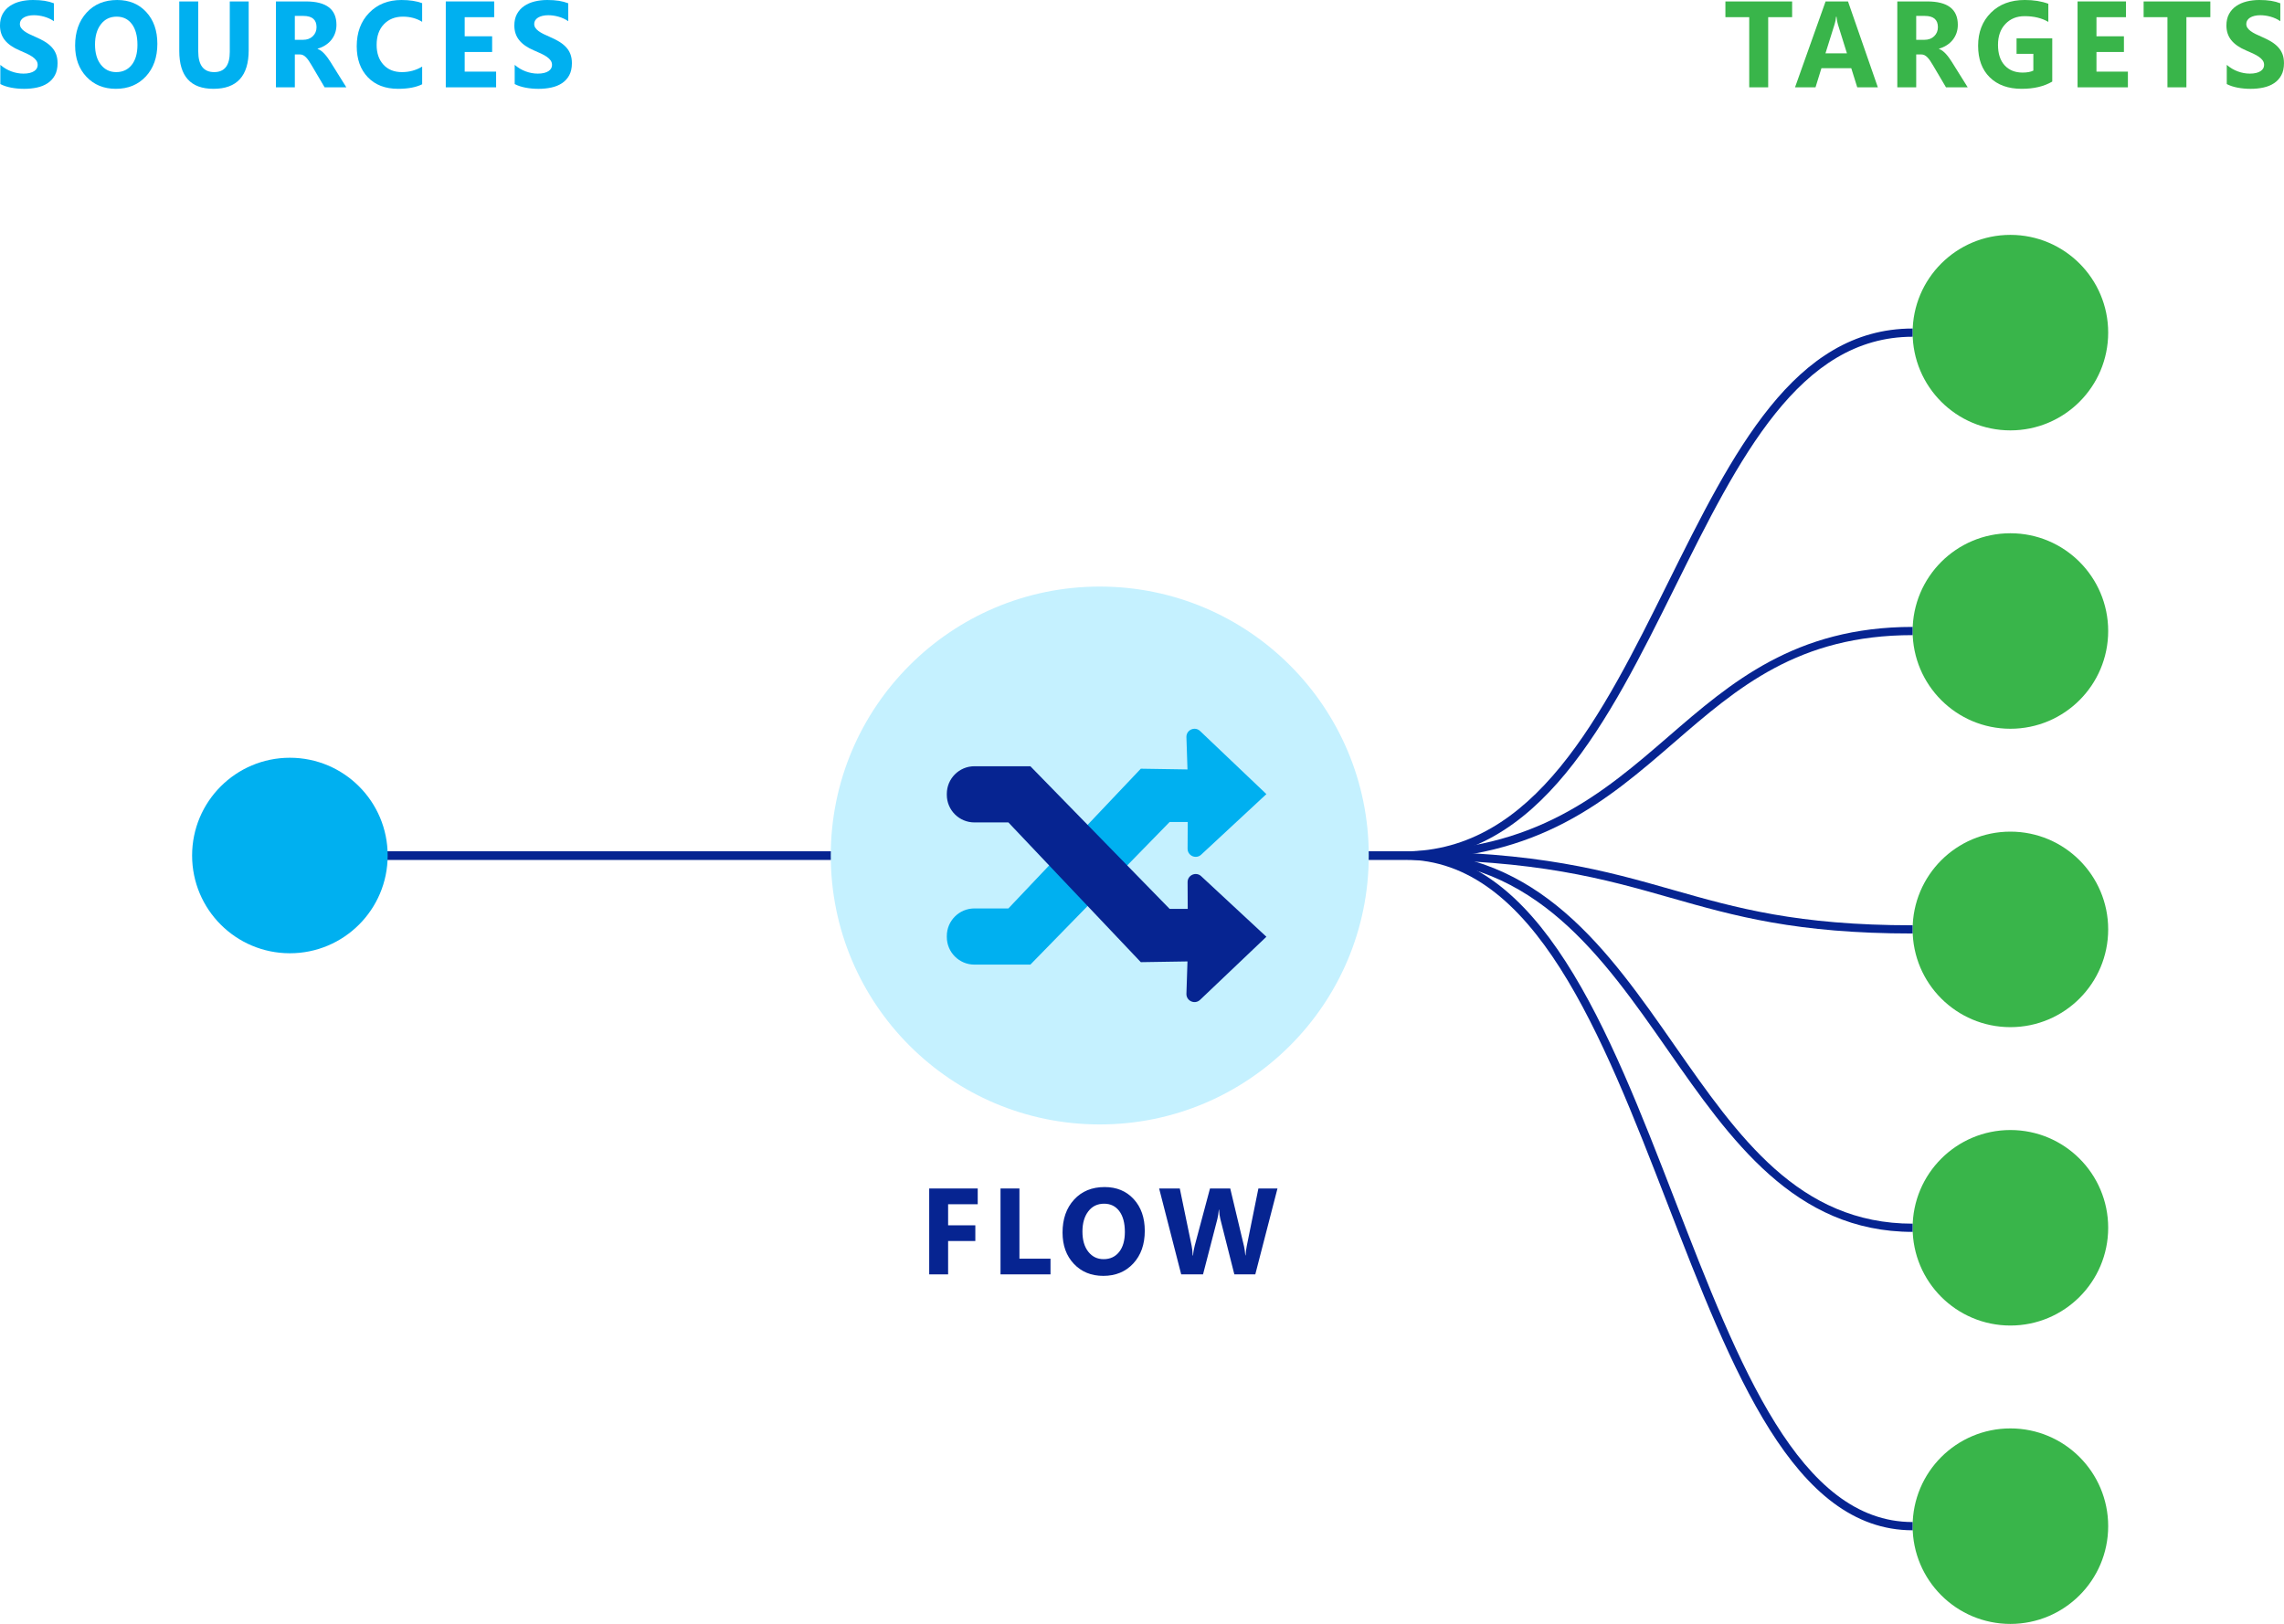 <?xml version="1.0" encoding="UTF-8"?> <svg xmlns="http://www.w3.org/2000/svg" id="Layer_2" data-name="Layer 2" width="277.74" height="197.519" viewBox="0 0 277.74 197.519"><defs><style> .cls-1 { fill: #00b0f0; } .cls-2 { fill: #39b54a; } .cls-3 { fill: #062491; } .cls-4 { fill: #c5f1ff; } </style></defs><g id="Layer_2-2" data-name="Layer 2"><g><path class="cls-2" d="m217.927,2.091h-2.911v8.53h-2.306V2.091h-2.896V.175h8.113v1.916Z"></path><path class="cls-2" d="m228.35,10.621h-2.505l-.726-2.324h-3.629l-.719,2.324h-2.491l3.715-10.446h2.726l3.629,10.446Zm-3.757-4.131l-1.096-3.511c-.081-.263-.138-.576-.171-.94h-.057c-.024.307-.083.609-.178.911l-1.11,3.54h2.612Z"></path><path class="cls-2" d="m239.278,10.621h-2.64l-1.587-2.688c-.119-.204-.232-.386-.341-.546-.109-.16-.22-.298-.331-.412-.111-.113-.228-.201-.349-.262s-.252-.091-.395-.091h-.619v3.999h-2.299V.175h3.644c2.477,0,3.715.946,3.715,2.841,0,.364-.055.7-.164,1.009-.109.309-.264.587-.463.834-.199.248-.44.462-.722.642s-.597.32-.943.422v.029c.152.049.299.128.441.237.143.109.28.236.413.382.133.146.26.303.38.47.121.168.231.332.331.492l1.929,3.089Zm-6.263-8.684v2.906h.997c.493,0,.889-.146,1.188-.437.303-.297.455-.663.455-1.101,0-.913-.534-1.369-1.601-1.369h-1.039Z"></path><path class="cls-2" d="m249.559,9.922c-.996.588-2.234.881-3.715.881-1.642,0-2.936-.465-3.882-1.395-.946-.93-1.419-2.211-1.419-3.843,0-1.642.517-2.979,1.551-4.014,1.034-1.035,2.41-1.552,4.127-1.552,1.082,0,2.036.152,2.861.459v2.207c-.788-.467-1.751-.699-2.89-.699-.954,0-1.73.316-2.331.95-.601.634-.9,1.48-.9,2.539,0,1.073.269,1.904.808,2.491.539.588,1.266.882,2.182.882.55,0,.986-.08,1.309-.24v-2.04h-2.042v-1.88h4.341v5.253Z"></path><path class="cls-2" d="m258.758,10.621h-6.121V.175h5.886v1.916h-3.587v2.323h3.338v1.909h-3.338v2.39h3.822v1.908Z"></path><path class="cls-2" d="m268.783,2.091h-2.911v8.53h-2.306V2.091h-2.896V.175h8.113v1.916Z"></path><path class="cls-2" d="m270.78,10.221v-2.331c.413.354.861.62,1.345.797.484.178.973.267,1.466.267.29,0,.542-.027.758-.08.216-.054.396-.128.541-.223.145-.095.253-.206.324-.335.071-.129.106-.269.106-.419,0-.204-.057-.386-.171-.546-.114-.161-.269-.309-.466-.445-.197-.136-.431-.267-.701-.393-.271-.127-.562-.255-.875-.387-.797-.34-1.391-.755-1.783-1.245-.391-.491-.587-1.083-.587-1.778,0-.543.107-1.011.32-1.402.213-.391.504-.712.872-.965s.793-.438,1.277-.558c.484-.118.997-.178,1.538-.178.531,0,1.002.032,1.413.098.41.065.789.167,1.135.303v2.178c-.17-.121-.357-.228-.559-.32-.202-.092-.409-.169-.623-.229s-.426-.105-.637-.135c-.211-.029-.412-.044-.602-.044-.261,0-.498.025-.712.077-.213.051-.394.122-.541.215-.147.092-.261.202-.342.331s-.121.273-.121.434c0,.175.045.331.135.47.09.139.218.27.384.394s.368.245.605.364.505.241.804.368c.408.175.774.36,1.1.557.325.197.604.419.836.667.232.248.41.53.534.849.123.318.185.688.185,1.111,0,.582-.108,1.072-.324,1.468-.216.396-.509.716-.879.962-.37.245-.801.421-1.292.527-.491.107-1.009.16-1.555.16-.56,0-1.093-.048-1.598-.146-.505-.097-.943-.242-1.313-.437Z"></path></g><circle class="cls-2" cx="244.47" cy="40.458" r="11.89"></circle><circle class="cls-2" cx="244.47" cy="76.75" r="11.89"></circle><circle class="cls-2" cx="244.47" cy="113.043" r="11.89"></circle><circle class="cls-2" cx="244.47" cy="149.336" r="11.89"></circle><circle class="cls-2" cx="244.47" cy="185.629" r="11.89"></circle><path class="cls-3" d="m170.783,104.556H34.888v-1h135.896c15.828,0,24.051-16.57,32.004-32.596,7.912-15.943,15.385-31.002,29.792-31.002v1c-13.787,0-21.126,14.789-28.897,30.447-8.088,16.298-16.452,33.15-32.899,33.15Z"></path><path class="cls-3" d="m170.783,104.556H34.888v-1h135.896c15.952,0,24.173-7.113,32.125-13.992,7.565-6.545,15.388-13.313,29.672-13.313v1c-13.911,0-21.249,6.349-29.018,13.069-8.09,6.999-16.455,14.236-32.779,14.236Z"></path><path class="cls-3" d="m232.58,186.129c-14.44,0-21.906-19.298-29.811-39.729-7.959-20.572-16.19-41.845-31.985-41.845H34.888v-1h135.896c16.48,0,24.837,21.598,32.918,42.484,7.777,20.102,15.124,39.089,28.878,39.089v1Z"></path><path class="cls-3" d="m232.58,149.836c-14.358,0-22.186-11.229-29.755-22.09-7.947-11.401-16.165-23.19-32.041-23.19H34.888v-1h135.896c16.399,0,24.768,12.007,32.862,23.619,7.765,11.14,15.098,21.661,28.935,21.661v1Z"></path><path class="cls-3" d="m232.58,113.543c-14.167,0-21.606-2.118-29.482-4.361-7.987-2.274-16.247-4.626-32.314-4.626H34.888v-1h135.896c16.208,0,24.535,2.371,32.588,4.665,7.807,2.223,15.181,4.322,29.208,4.322v1Z"></path><g><circle class="cls-4" cx="133.734" cy="104.056" r="32.711"></circle><g><path class="cls-1" d="m146.065,103.954l7.931-7.367-8.064-7.673c-.638-.607-1.69-.135-1.661.745l.129,3.928-5.675-.089-16.103,16.995h-4.13c-1.854,0-3.357,1.503-3.357,3.357v.119c0,1.854,1.503,3.357,3.357,3.357h6.804s16.935-17.351,16.935-17.351h2.199l-.017,3.253c-.005.861,1.022,1.312,1.653.726Z"></path><path class="cls-3" d="m146.065,106.572l7.931,7.367-8.064,7.673c-.638.607-1.69.135-1.661-.745l.129-3.928-5.675.089-16.103-16.995h-4.13c-1.854,0-3.357-1.503-3.357-3.357v-.119c0-1.854,1.503-3.357,3.357-3.357h6.804s16.935,17.351,16.935,17.351h2.199l-.017-3.253c-.005-.861,1.022-1.312,1.653-.726Z"></path></g></g><g><path class="cls-1" d="m.042,10.221v-2.331c.413.354.861.62,1.345.797.484.178.973.267,1.466.267.29,0,.542-.027.758-.08.216-.054.396-.128.541-.223.145-.095.253-.206.324-.335.071-.129.106-.269.106-.419,0-.204-.057-.386-.171-.546-.114-.161-.269-.309-.466-.445-.197-.136-.431-.267-.701-.393-.271-.127-.562-.255-.875-.387-.797-.34-1.391-.755-1.783-1.245-.391-.491-.587-1.083-.587-1.778,0-.543.107-1.011.32-1.402.213-.391.504-.712.872-.965s.793-.438,1.277-.558c.484-.118.997-.178,1.538-.178.531,0,1.002.032,1.413.098.41.065.789.167,1.135.303v2.178c-.17-.121-.357-.228-.559-.32-.202-.092-.409-.169-.623-.229s-.426-.105-.637-.135c-.211-.029-.412-.044-.602-.044-.261,0-.498.025-.712.077-.213.051-.394.122-.541.215-.147.092-.261.202-.342.331s-.121.273-.121.434c0,.175.045.331.135.47.09.139.218.27.384.394s.368.245.605.364.505.241.804.368c.408.175.774.36,1.1.557.325.197.604.419.836.667.232.248.41.53.534.849.123.318.185.688.185,1.111,0,.582-.108,1.072-.324,1.468-.216.396-.509.716-.879.962-.37.245-.801.421-1.292.527-.491.107-1.009.16-1.555.16-.56,0-1.093-.048-1.598-.146-.505-.097-.943-.242-1.313-.437Z"></path><path class="cls-1" d="m14.088,10.803c-1.461,0-2.652-.486-3.573-1.46s-1.38-2.243-1.38-3.807c0-1.651.467-2.986,1.402-4.007.935-1.02,2.173-1.529,3.715-1.529,1.457,0,2.634.487,3.533,1.464.899.977,1.349,2.264,1.349,3.861,0,1.642-.466,2.965-1.398,3.97-.932,1.006-2.148,1.508-3.647,1.508Zm.1-8.778c-.807,0-1.447.31-1.921.93-.475.619-.712,1.438-.712,2.458,0,1.035.237,1.854.712,2.455.474.603,1.096.903,1.864.903.792,0,1.421-.292,1.886-.878.465-.585.697-1.397.697-2.437,0-1.083-.226-1.926-.676-2.528-.451-.602-1.067-.903-1.85-.903Z"></path><path class="cls-1" d="m30.241,6.097c0,3.138-1.428,4.706-4.285,4.706-2.771,0-4.156-1.532-4.156-4.597V.175h2.306v6.061c0,1.69.645,2.535,1.936,2.535,1.267,0,1.9-.815,1.9-2.447V.175h2.299v5.922Z"></path><path class="cls-1" d="m42.115,10.621h-2.64l-1.587-2.688c-.119-.204-.232-.386-.341-.546-.109-.16-.22-.298-.331-.412-.111-.113-.228-.201-.349-.262s-.252-.091-.395-.091h-.619v3.999h-2.299V.175h3.644c2.477,0,3.715.946,3.715,2.841,0,.364-.055.7-.164,1.009-.109.309-.264.587-.463.834-.199.248-.44.462-.722.642s-.597.32-.943.422v.029c.152.049.299.128.441.237.143.109.28.236.413.382.133.146.26.303.38.47.121.168.231.332.331.492l1.929,3.089Zm-6.263-8.684v2.906h.997c.493,0,.889-.146,1.188-.437.303-.297.455-.663.455-1.101,0-.913-.534-1.369-1.601-1.369h-1.039Z"></path><path class="cls-1" d="m51.335,10.25c-.745.369-1.717.553-2.917.553-1.566,0-2.797-.471-3.694-1.413-.896-.941-1.345-2.197-1.345-3.766,0-1.671.504-3.026,1.512-4.065,1.008-1.039,2.316-1.559,3.925-1.559.996,0,1.836.128,2.519.386v2.266c-.683-.418-1.461-.627-2.334-.627-.959,0-1.732.309-2.32.926-.588.616-.882,1.452-.882,2.506,0,1.01.277,1.815.833,2.415s1.303.899,2.242.899c.897,0,1.718-.223,2.462-.67v2.149Z"></path><path class="cls-1" d="m60.329,10.621h-6.121V.175h5.886v1.916h-3.587v2.323h3.338v1.909h-3.338v2.39h3.822v1.908Z"></path><path class="cls-1" d="m62.588,10.221v-2.331c.413.354.861.62,1.345.797.484.178.973.267,1.466.267.29,0,.542-.027.758-.08.216-.054.396-.128.541-.223.145-.095.253-.206.324-.335.071-.129.106-.269.106-.419,0-.204-.057-.386-.171-.546-.114-.161-.269-.309-.466-.445-.197-.136-.431-.267-.701-.393-.271-.127-.562-.255-.875-.387-.797-.34-1.391-.755-1.783-1.245-.391-.491-.587-1.083-.587-1.778,0-.543.107-1.011.32-1.402.213-.391.504-.712.872-.965s.793-.438,1.277-.558c.484-.118.997-.178,1.538-.178.531,0,1.002.032,1.413.098.41.065.789.167,1.135.303v2.178c-.17-.121-.357-.228-.559-.32-.202-.092-.409-.169-.623-.229s-.426-.105-.637-.135c-.211-.029-.412-.044-.602-.044-.261,0-.498.025-.712.077-.213.051-.394.122-.541.215-.147.092-.261.202-.342.331s-.121.273-.121.434c0,.175.045.331.135.47.09.139.218.27.384.394s.368.245.605.364.505.241.804.368c.408.175.774.36,1.1.557.325.197.604.419.836.667.232.248.41.53.534.849.123.318.185.688.185,1.111,0,.582-.108,1.072-.324,1.468-.216.396-.509.716-.879.962-.37.245-.801.421-1.292.527-.491.107-1.009.16-1.555.16-.56,0-1.093-.048-1.598-.146-.505-.097-.943-.242-1.313-.437Z"></path></g><g><path class="cls-3" d="m118.894,146.473h-3.601v2.563h3.309v1.909h-3.309v4.058h-2.299v-10.446h5.9v1.916Z"></path><path class="cls-3" d="m127.744,155.003h-6.078v-10.446h2.299v8.538h3.779v1.908Z"></path><path class="cls-3" d="m134.161,155.185c-1.461,0-2.652-.486-3.573-1.46s-1.38-2.243-1.38-3.807c0-1.651.467-2.986,1.402-4.007.935-1.02,2.173-1.529,3.715-1.529,1.457,0,2.634.487,3.533,1.464.899.977,1.349,2.264,1.349,3.861,0,1.642-.466,2.965-1.398,3.97-.932,1.006-2.148,1.508-3.647,1.508Zm.1-8.778c-.807,0-1.447.31-1.921.93-.475.619-.712,1.438-.712,2.458,0,1.035.237,1.854.712,2.455.474.603,1.096.903,1.864.903.792,0,1.421-.292,1.886-.878.465-.585.697-1.397.697-2.437,0-1.083-.226-1.926-.676-2.528-.451-.602-1.067-.903-1.85-.903Z"></path><path class="cls-3" d="m155.344,144.557l-2.697,10.446h-2.548l-1.694-6.702c-.09-.35-.145-.74-.164-1.173h-.028c-.043.476-.104.867-.185,1.173l-1.736,6.702h-2.655l-2.683-10.446h2.512l1.438,6.957c.062.296.107.694.135,1.194h.043c.019-.374.088-.781.207-1.224l1.85-6.928h2.462l1.672,7.015c.062.258.116.632.164,1.122h.029c.019-.384.068-.772.149-1.165l1.409-6.972h2.32Z"></path></g><circle class="cls-1" cx="35.251" cy="104.056" r="11.89"></circle></g></svg> 